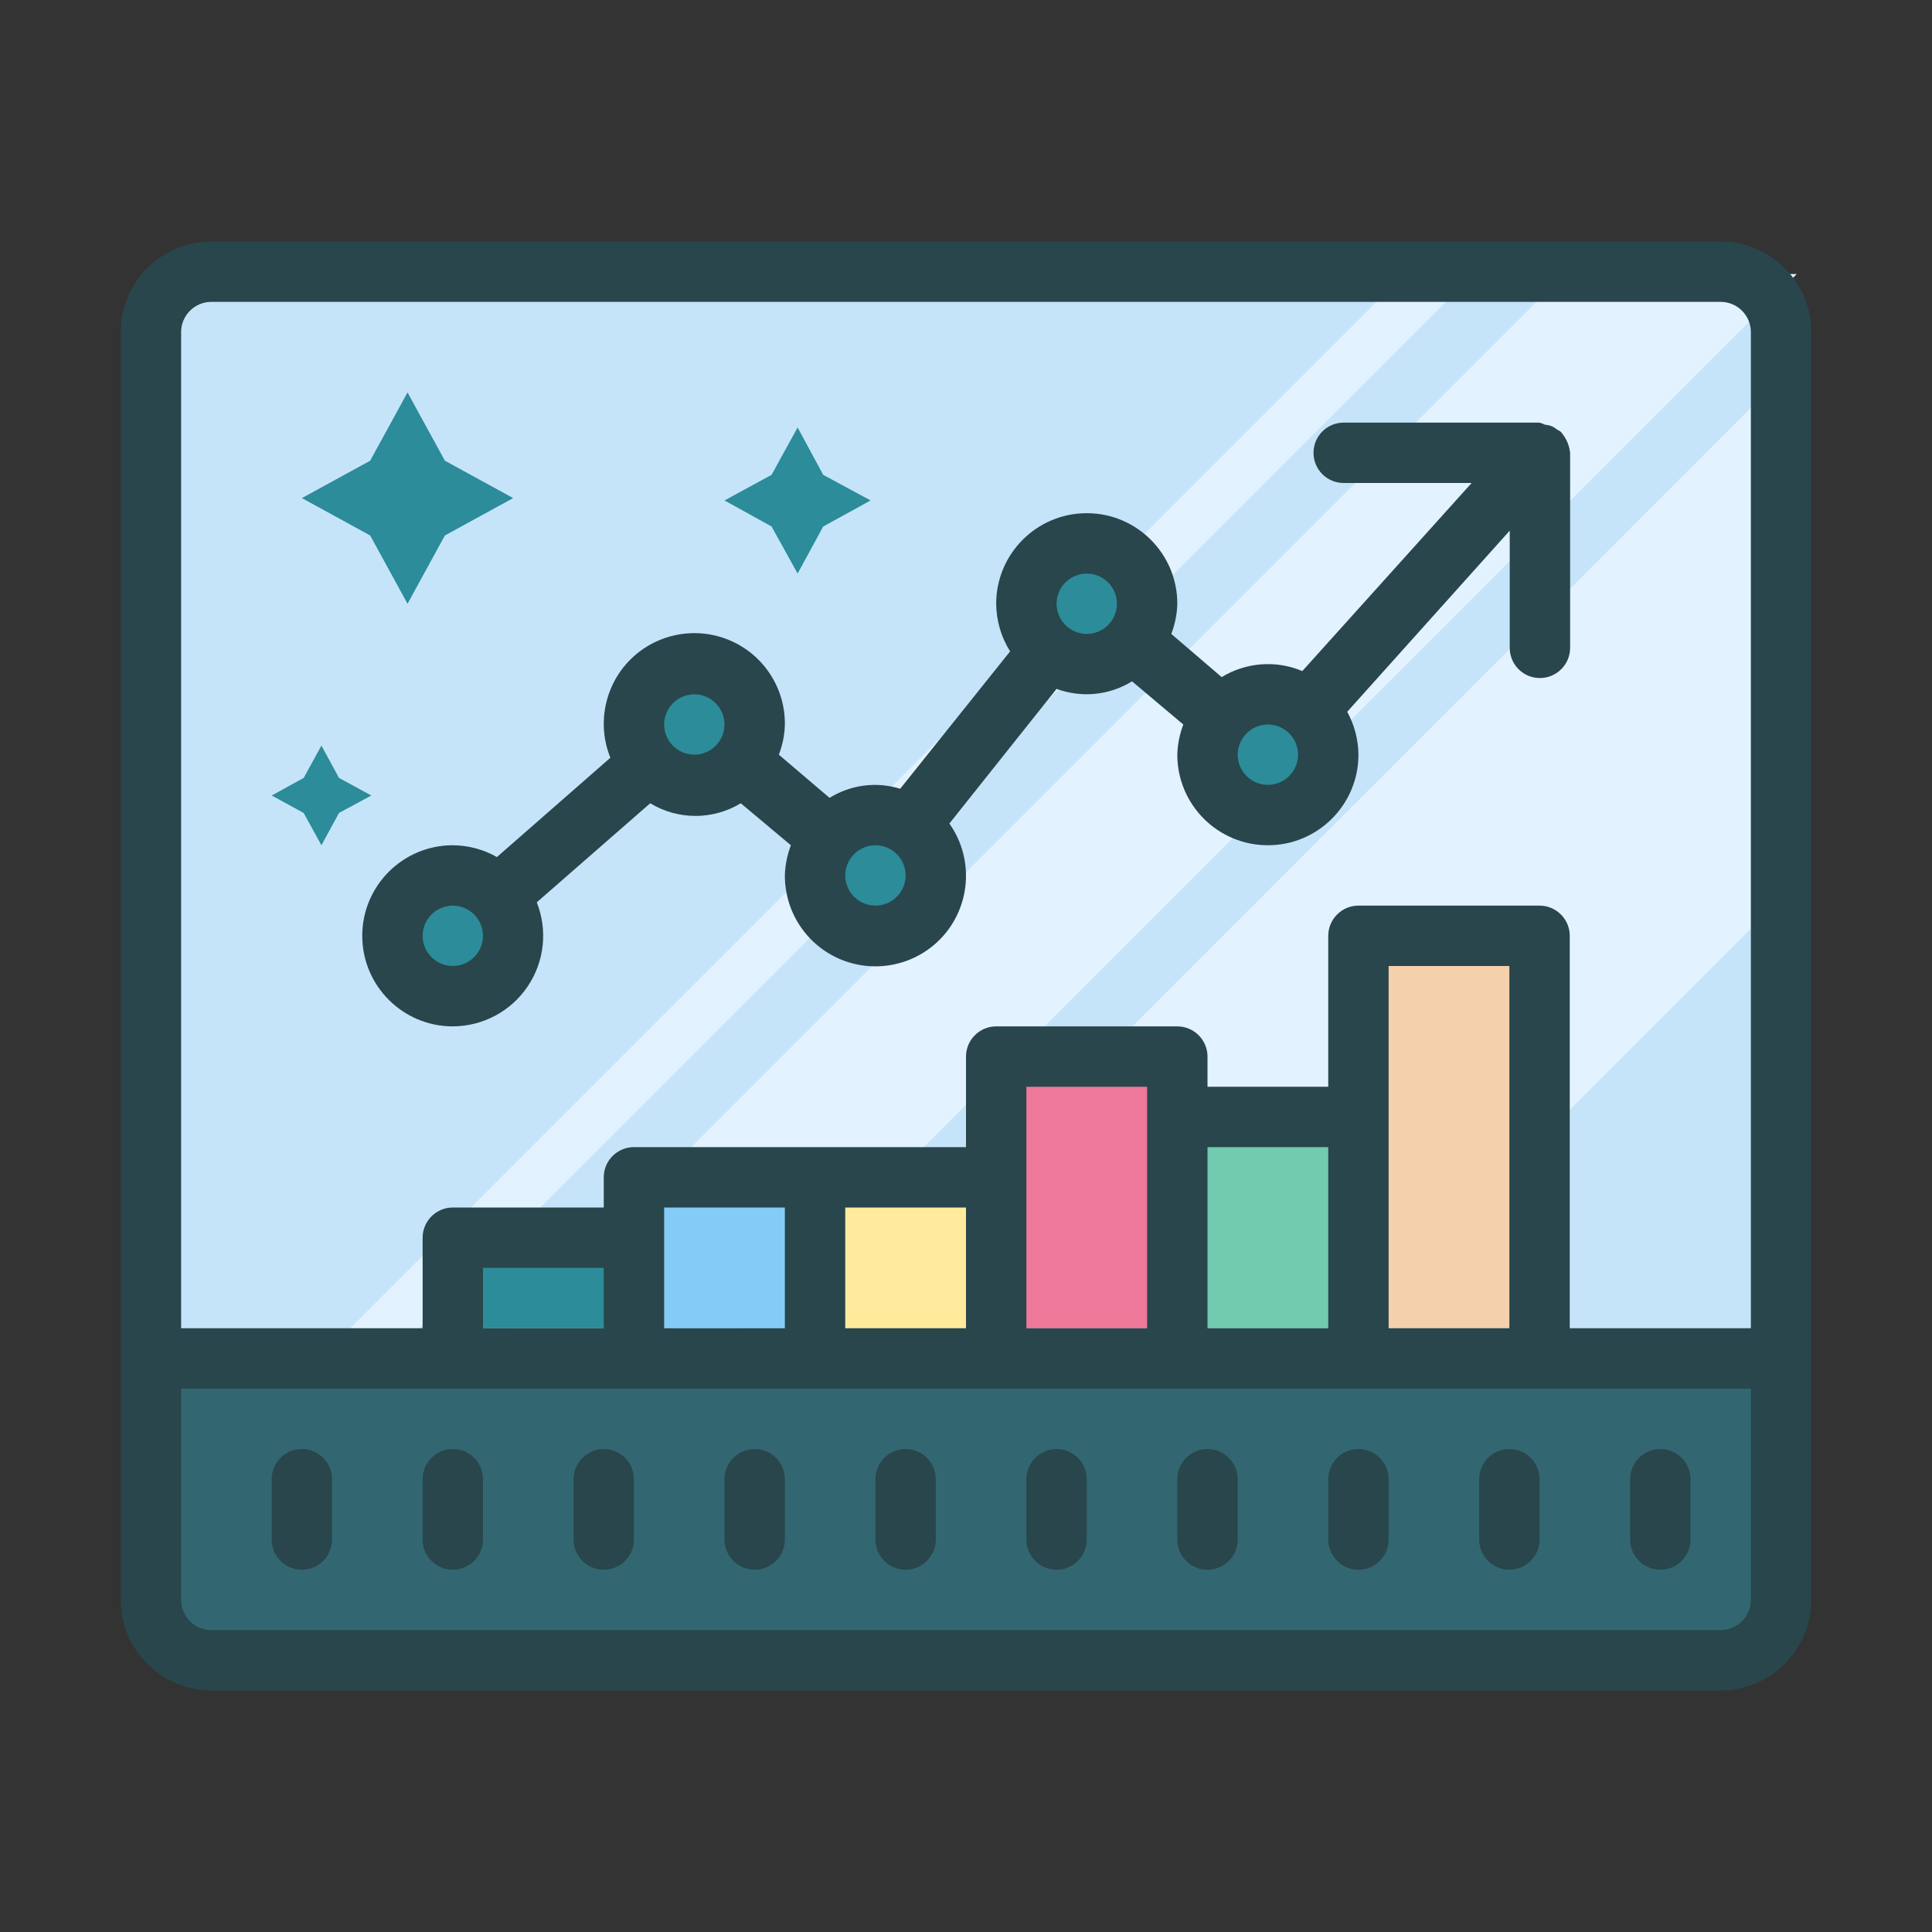 <?xml version="1.0" encoding="UTF-8"?>
<svg xmlns="http://www.w3.org/2000/svg" xmlns:xlink="http://www.w3.org/1999/xlink" viewBox="0 0 64 64" width="64px" height="64px">
<rect x="0" y="0" width="64" height="64" fill="#333333" stroke="none"/>
<g id="surface88152458">
<path style=" stroke:none;fill-rule:nonzero;fill:rgb(77.255%,89.412%,98.039%);fill-opacity:1;" d="M 5 9 L 59 9 L 59 45 L 5 45 Z M 5 9 "/>
<path style=" stroke:none;fill-rule:nonzero;fill:rgb(89.02%,94.902%,100%);fill-opacity:1;" d="M 59 12.512 L 26.512 45 L 43.762 45 L 59 29.762 Z M 15.898 45 L 23.602 45 L 59.52 9.078 L 51.82 9.078 Z M 12.898 45 L 10.602 45 L 46.52 9.078 L 48.82 9.078 Z M 12.898 45 "/>
<path style=" stroke:none;fill-rule:nonzero;fill:rgb(19.608%,40.392%,44.314%);fill-opacity:1;" d="M 5 45 L 59 45 L 59 52 C 59 53.656 57.656 55 56 55 L 8 55 C 6.344 55 5 53.656 5 52 Z M 5 45 "/>
<path style=" stroke:none;fill-rule:nonzero;fill:rgb(92.941%,47.059%,60%);fill-opacity:1;" d="M 33 35 L 39 35 L 39 44 L 33 44 Z M 33 35 "/>
<path style=" stroke:none;fill-rule:nonzero;fill:rgb(44.706%,79.216%,68.627%);fill-opacity:1;" d="M 39 37 L 45 37 L 45 44 L 39 44 Z M 39 37 "/>
<path style=" stroke:none;fill-rule:nonzero;fill:rgb(100%,92.157%,60.784%);fill-opacity:1;" d="M 27 39 L 33 39 L 33 44 L 27 44 Z M 27 39 "/>
<path style=" stroke:none;fill-rule:nonzero;fill:rgb(52.157%,79.608%,97.255%);fill-opacity:1;" d="M 21 39 L 27 39 L 27 44 L 21 44 Z M 21 39 "/>
<path style=" stroke:none;fill-rule:nonzero;fill:rgb(17.255%,54.902%,60%);fill-opacity:1;" d="M 15 41 L 21 41 L 21 44 L 15 44 Z M 15 41 "/>
<path style=" stroke:none;fill-rule:nonzero;fill:rgb(96.078%,81.569%,67.451%);fill-opacity:1;" d="M 45 31 L 51 31 L 51 44 L 45 44 Z M 45 31 "/>
<path style=" stroke:none;fill-rule:nonzero;fill:rgb(17.255%,54.902%,60%);fill-opacity:1;" d="M 42 23 C 40.895 23 40 23.895 40 25 C 40 26.105 40.895 27 42 27 C 43.105 27 44 26.105 44 25 C 44 23.895 43.105 23 42 23 Z M 36 18 C 34.895 18 34 18.895 34 20 C 34 21.105 34.895 22 36 22 C 37.105 22 38 21.105 38 20 C 38 18.895 37.105 18 36 18 Z M 29 27 C 27.895 27 27 27.895 27 29 C 27 30.105 27.895 31 29 31 C 30.105 31 31 30.105 31 29 C 31 27.895 30.105 27 29 27 Z M 23 22 C 21.895 22 21 22.895 21 24 C 21 25.105 21.895 26 23 26 C 24.105 26 25 25.105 25 24 C 25 22.895 24.105 22 23 22 Z M 15 29 C 13.895 29 13 29.895 13 31 C 13 32.105 13.895 33 15 33 C 16.105 33 17 32.105 17 31 C 17 29.895 16.105 29 15 29 Z M 15 29 "/>
<path style=" stroke:none;fill-rule:nonzero;fill:rgb(15.686%,27.451%,29.412%);fill-opacity:1;" d="M 57 8 L 7 8 C 5.344 8 4 9.344 4 11 L 4 53 C 4 54.656 5.344 56 7 56 L 57 56 C 58.656 56 60 54.656 60 53 L 60 11 C 60 9.344 58.656 8 57 8 Z M 7 10 L 57 10 C 57.551 10 58 10.449 58 11 L 58 44 L 52 44 L 52 31 C 52 30.449 51.551 30 51 30 L 45 30 C 44.449 30 44 30.449 44 31 L 44 36 L 40 36 L 40 35 C 40 34.449 39.551 34 39 34 L 33 34 C 32.449 34 32 34.449 32 35 L 32 38 L 21 38 C 20.449 38 20 38.449 20 39 L 20 40 L 15 40 C 14.449 40 14 40.449 14 41 L 14 44 L 6 44 L 6 11 C 6 10.449 6.449 10 7 10 Z M 40 44 L 40 38 L 44 38 L 44 44 Z M 34 44 L 34 36 L 38 36 L 38 44 Z M 28 44 L 28 40 L 32 40 L 32 44 Z M 22 44 L 22 40 L 26 40 L 26 44 Z M 16 44 L 16 42 L 20 42 L 20 44 Z M 46 37 L 46 32 L 50 32 L 50 44 L 46 44 Z M 57 54 L 7 54 C 6.449 54 6 53.551 6 53 L 6 46 L 58 46 L 58 53 C 58 53.551 57.551 54 57 54 Z M 57 54 "/>
<path style=" stroke:none;fill-rule:nonzero;fill:rgb(15.686%,27.451%,29.412%);fill-opacity:1;" d="M 20 48 C 19.449 48 19 48.449 19 49 L 19 51 C 19 51.551 19.449 52 20 52 C 20.551 52 21 51.551 21 51 L 21 49 C 21 48.449 20.551 48 20 48 Z M 15 48 C 14.449 48 14 48.449 14 49 L 14 51 C 14 51.551 14.449 52 15 52 C 15.551 52 16 51.551 16 51 L 16 49 C 16 48.449 15.551 48 15 48 Z M 10 48 C 9.449 48 9 48.449 9 49 L 9 51 C 9 51.551 9.449 52 10 52 C 10.551 52 11 51.551 11 51 L 11 49 C 11 48.449 10.551 48 10 48 Z M 35 48 C 34.449 48 34 48.449 34 49 L 34 51 C 34 51.551 34.449 52 35 52 C 35.551 52 36 51.551 36 51 L 36 49 C 36 48.449 35.551 48 35 48 Z M 40 48 C 39.449 48 39 48.449 39 49 L 39 51 C 39 51.551 39.449 52 40 52 C 40.551 52 41 51.551 41 51 L 41 49 C 41 48.449 40.551 48 40 48 Z M 45 48 C 44.449 48 44 48.449 44 49 L 44 51 C 44 51.551 44.449 52 45 52 C 45.551 52 46 51.551 46 51 L 46 49 C 46 48.449 45.551 48 45 48 Z M 50 48 C 49.449 48 49 48.449 49 49 L 49 51 C 49 51.551 49.449 52 50 52 C 50.551 52 51 51.551 51 51 L 51 49 C 51 48.449 50.551 48 50 48 Z M 55 48 C 54.449 48 54 48.449 54 49 L 54 51 C 54 51.551 54.449 52 55 52 C 55.551 52 56 51.551 56 51 L 56 49 C 56 48.449 55.551 48 55 48 Z M 25 48 C 24.449 48 24 48.449 24 49 L 24 51 C 24 51.551 24.449 52 25 52 C 25.551 52 26 51.551 26 51 L 26 49 C 26 48.449 25.551 48 25 48 Z M 30 48 C 29.449 48 29 48.449 29 49 L 29 51 C 29 51.551 29.449 52 30 52 C 30.551 52 31 51.551 31 51 L 31 49 C 31 48.449 30.551 48 30 48 Z M 15 34 C 15.992 33.996 16.922 33.504 17.477 32.68 C 18.035 31.859 18.148 30.812 17.781 29.891 L 21.539 26.609 C 22.461 27.168 23.617 27.168 24.539 26.609 L 26.199 28 C 26.078 28.32 26.008 28.656 26 29 C 25.996 30.297 26.824 31.449 28.055 31.859 C 29.285 32.266 30.637 31.84 31.41 30.801 C 32.18 29.758 32.199 28.34 31.449 27.281 L 35 22.82 C 35.828 23.125 36.75 23.035 37.5 22.57 L 39.199 24 C 39.078 24.32 39.008 24.656 39 25 C 39 26.656 40.344 28 42 28 C 43.656 28 45 26.656 45 25 C 44.996 24.504 44.867 24.016 44.629 23.578 L 50.012 17.578 L 50.012 21.461 C 50.012 22.012 50.457 22.461 51.012 22.461 C 51.562 22.461 52.012 22.012 52.012 21.461 L 52.012 15 C 51.984 14.738 51.875 14.496 51.699 14.301 C 51.66 14.273 51.621 14.25 51.578 14.23 C 51.469 14.133 51.328 14.078 51.18 14.07 C 51.121 14.039 51.062 14.016 51 14 L 44.512 14 C 43.957 14 43.512 14.449 43.512 15 C 43.512 15.551 43.957 16 44.512 16 L 48.75 16 L 43.141 22.23 C 42.27 21.863 41.277 21.938 40.469 22.43 L 38.801 21 C 38.922 20.68 38.992 20.344 39 20 C 39 18.344 37.656 17 36 17 C 34.344 17 33 18.344 33 20 C 33.004 20.559 33.164 21.105 33.461 21.578 L 29.82 26.129 C 29.035 25.883 28.18 25.996 27.48 26.43 L 25.801 25 C 25.922 24.68 25.992 24.344 26 24 C 26.012 22.785 25.289 21.684 24.172 21.211 C 23.055 20.738 21.762 20.984 20.895 21.836 C 20.031 22.688 19.766 23.977 20.219 25.102 L 16.461 28.391 C 16.016 28.137 15.512 28.004 15 28 C 13.344 28 12 29.344 12 31 C 12 32.656 13.344 34 15 34 Z M 43 25 C 43 25.551 42.551 26 42 26 C 41.449 26 41 25.551 41 25 C 41 24.449 41.449 24 42 24 C 42.551 24 43 24.449 43 25 Z M 36 19 C 36.551 19 37 19.449 37 20 C 37 20.551 36.551 21 36 21 C 35.449 21 35 20.551 35 20 C 35 19.449 35.449 19 36 19 Z M 30 29 C 30 29.551 29.551 30 29 30 C 28.449 30 28 29.551 28 29 C 28 28.449 28.449 28 29 28 C 29.551 28 30 28.449 30 29 Z M 23 23 C 23.551 23 24 23.449 24 24 C 24 24.551 23.551 25 23 25 C 22.449 25 22 24.551 22 24 C 22 23.449 22.449 23 23 23 Z M 15 30 C 15.551 30 16 30.449 16 31 C 16 31.551 15.551 32 15 32 C 14.449 32 14 31.551 14 31 C 14 30.449 14.449 30 15 30 Z M 15 30 "/>
<path style=" stroke:none;fill-rule:nonzero;fill:rgb(17.255%,54.902%,60%);fill-opacity:1;" d="M 13.5 13 L 14.738 15.262 L 17 16.5 L 14.738 17.738 L 13.5 20 L 12.262 17.738 L 10 16.5 L 12.262 15.262 Z M 26.422 14.16 L 27.27 15.73 L 28.84 16.578 L 27.27 17.441 L 26.422 19 L 25.559 17.441 L 24 16.578 L 25.559 15.73 Z M 10.648 24.699 L 11.23 25.77 L 12.301 26.352 L 11.23 26.93 L 10.648 28 L 10.059 26.93 L 9 26.352 L 10.059 25.77 Z M 10.648 24.699 "/>
</g>
</svg>
